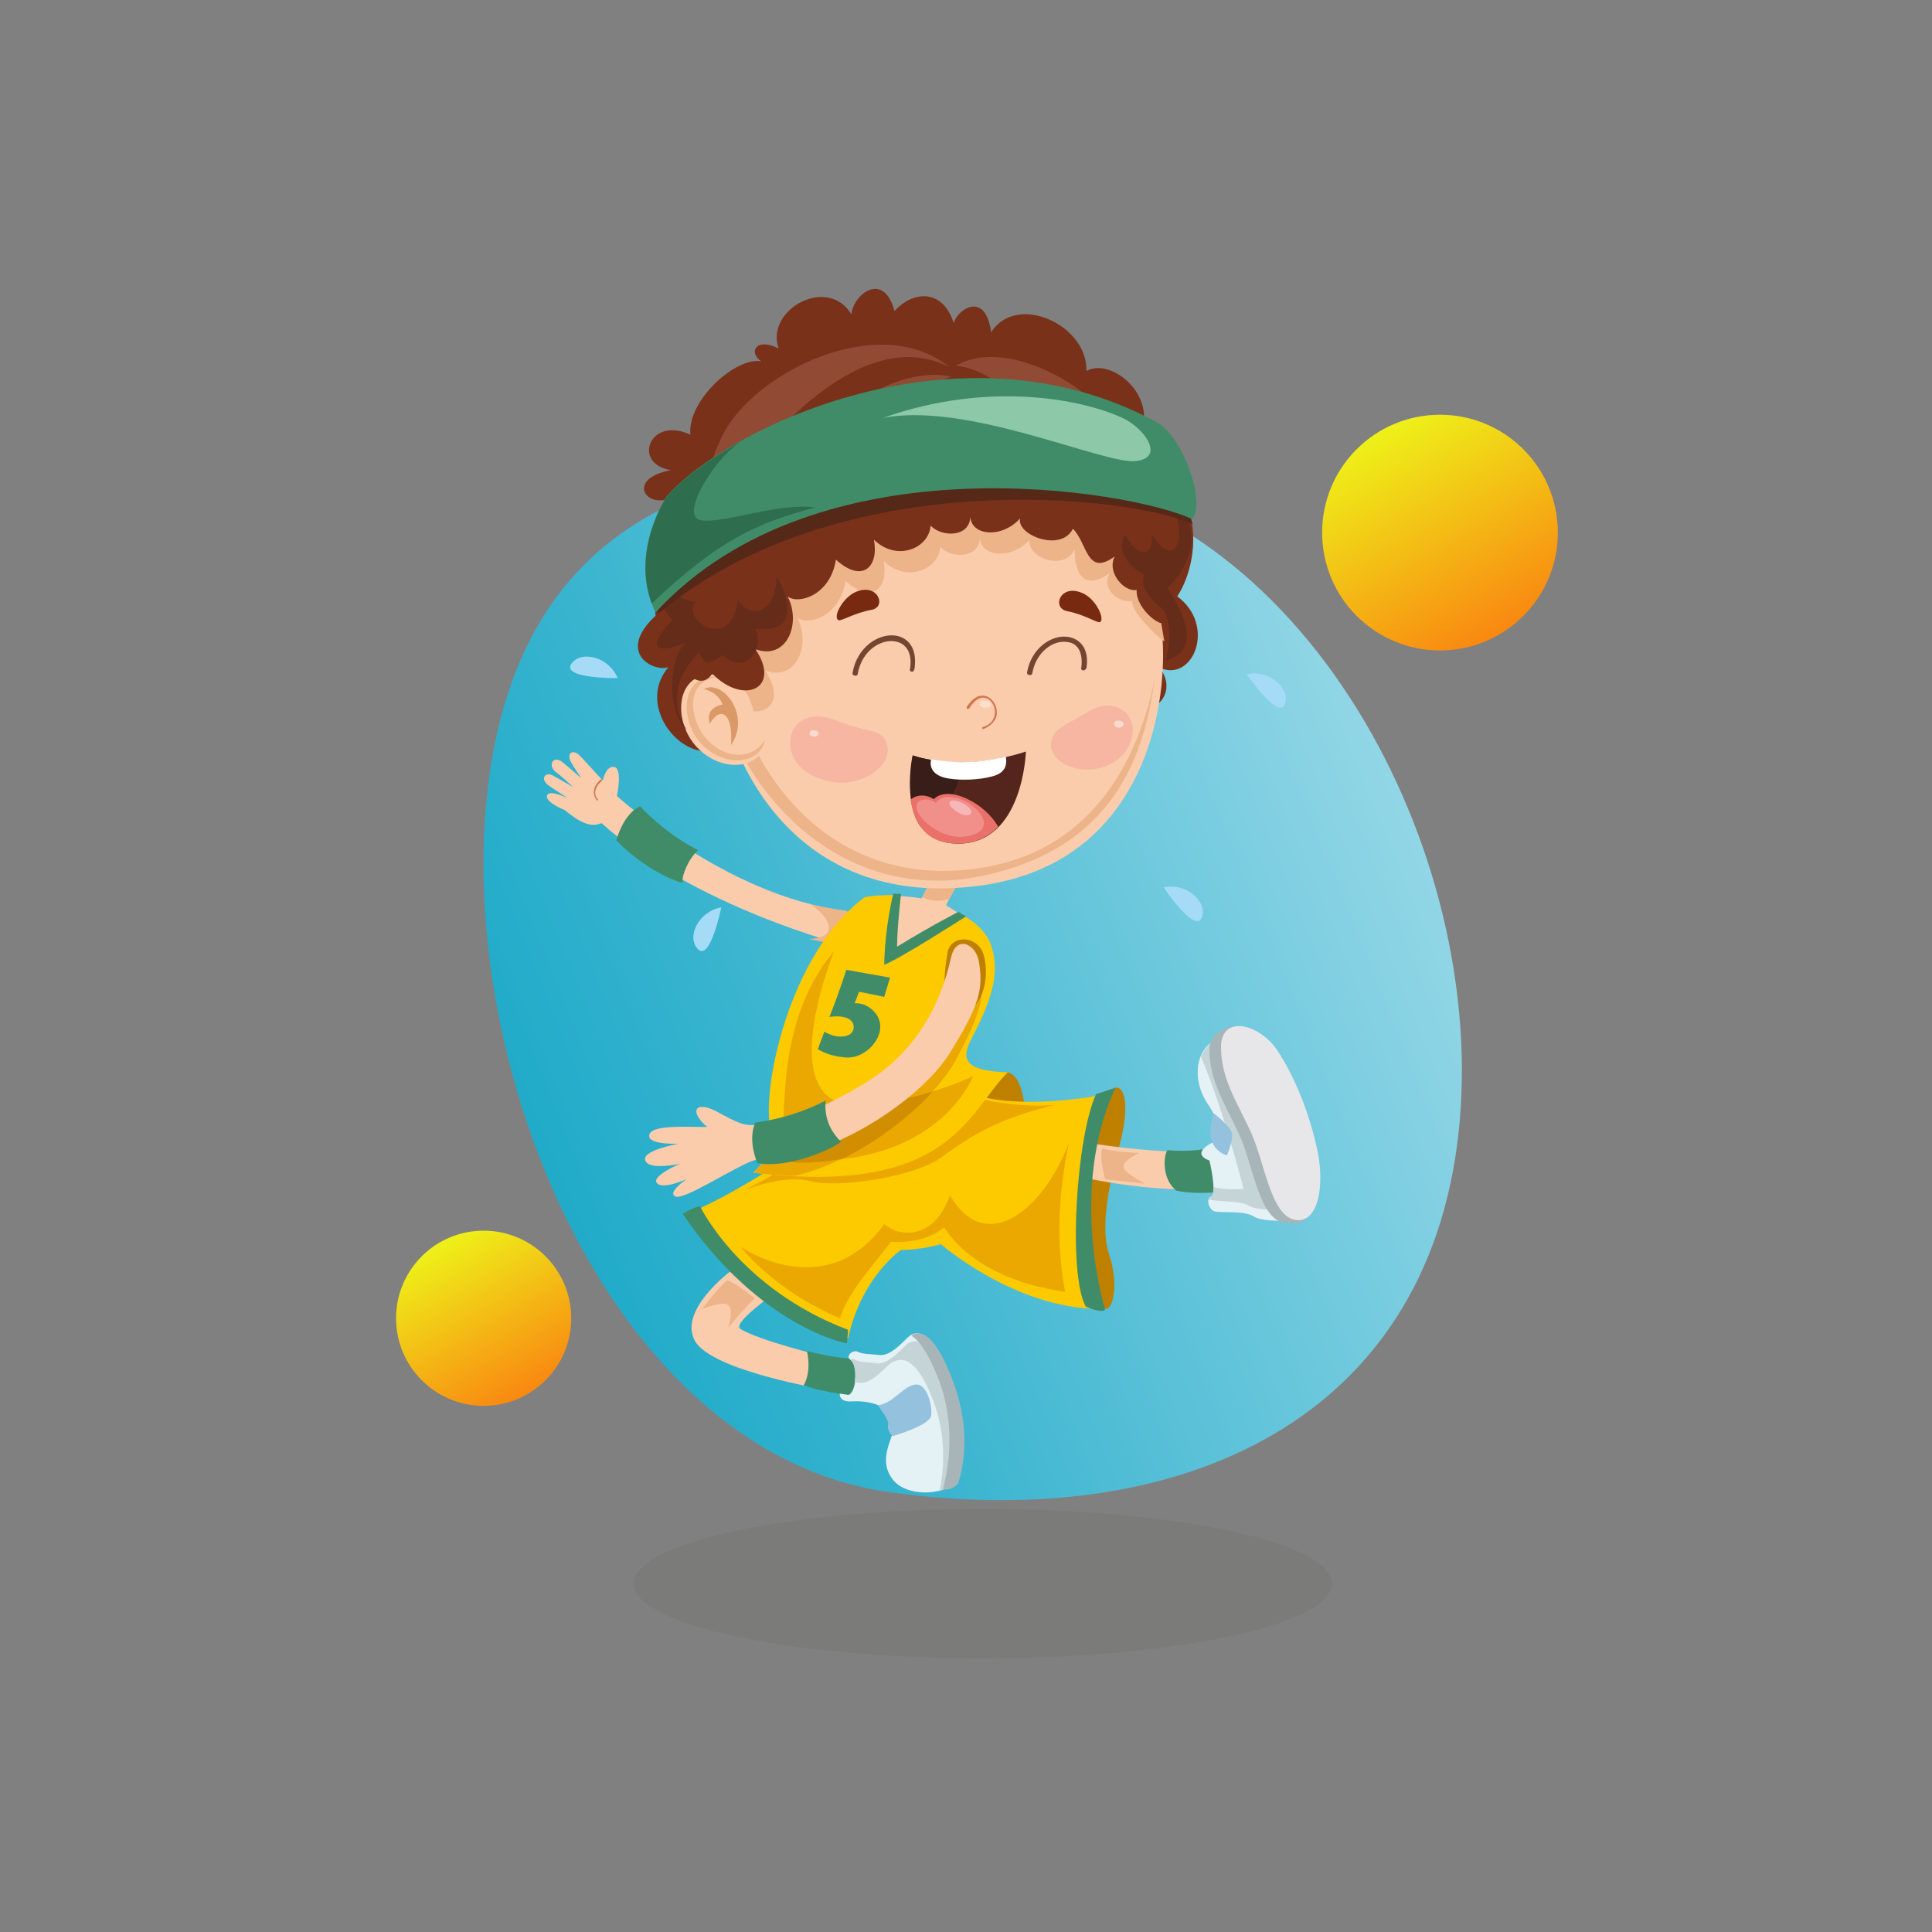 <svg version="1.1" id="Слой_1" xmlns="http://www.w3.org/2000/svg" x="0" y="0" viewBox="0 0 300 300" width="300" height="300" xml:space="preserve"><rect x="0" y="0" width="300" height="300" fill="#808080" stroke="none"/><style>.st4{fill:#bf8000}.st5{fill:#faccac}.st6{fill:#edb389}.st7{fill:#408c68}.st8{fill:#e4f1f5}.st9{fill:#c4d4d7}.st10{fill:#94c2de}.st11{fill:#a8b5b8}.st12{fill:#fdca00}.st13{fill:#eba800}.st14{fill:#d2754e}.st18{fill:#79311a}.st19{fill:#f6b6a2}.st20{fill:#fad9ce}.st33{fill:#914a33}</style><ellipse cx="152.6" cy="245.9" rx="54.2" ry="11.6" style="opacity:5.000000e-02;fill:#201600"/><linearGradient id="SVGID_1_" gradientUnits="userSpaceOnUse" x1="185.074" y1="83.739" x2="112.405" y2="209.604" gradientTransform="scale(-1 1)rotate(82.039 -3.455 -23.189)"><stop offset="0" style="stop-color:#20abc9"/><stop offset=".257" style="stop-color:#39b4cf"/><stop offset=".8" style="stop-color:#79cde0"/><stop offset="1" style="stop-color:#92d6e6"/></linearGradient><path d="M160.2 73.7c43.7 6.1 72 61 66 104.5s-44.4 59.6-88.1 53.5S69.9 164 76 120.4s40.6-52.8 84.2-46.7" style="fill:url(#SVGID_1_)"/><linearGradient id="SVGID_2_" gradientUnits="userSpaceOnUse" x1="232.732" y1="201.356" x2="214.429" y2="233.058" gradientTransform="matrix(1 0 0 -1 0 299.89)"><stop offset="0" style="stop-color:#f98811"/><stop offset="1" style="stop-color:#eef119"/></linearGradient><circle cx="223.6" cy="82.7" r="18.3" style="fill:url(#SVGID_2_)"/><linearGradient id="SVGID_3_" gradientUnits="userSpaceOnUse" x1="81.876" y1="83.452" x2="68.314" y2="106.942" gradientTransform="matrix(1 0 0 -1 0 299.89)"><stop offset="0" style="stop-color:#f98811"/><stop offset="1" style="stop-color:#eef119"/></linearGradient><circle cx="75.1" cy="204.7" r="13.6" style="fill:url(#SVGID_3_)"/><path class="st4" d="M173.2 168.9c1.3-.3 2.4 2.4.6 9.1-1 3.7-3.2 12.1-1.6 16.7 1.6 4.7.6 8.9-.6 8.5-2.6-.7-3.9-12.7-2.5-23.1 1.3-10.2 4.1-11.2 4.1-11.2"/><path class="st5" d="M164.7 176.7s16.8 3.5 27.4 1.6c2.8 1.6 4 5.2 0 6.1-7.6.7-16.6.4-28.4-2.6-1-3.6 1-5.1 1-5.1"/><path class="st6" d="M176.9 179s-3.6 0-5.7-.7c-.6 1.1.4 4.8.4 4.8s3.3.4 6.2.7c-3.9-2.2-4.6-2.8-.9-4.8"/><path class="st7" d="M192.3 176.8s-4 2.4-11 1.8c-.6.6-1 4.5 1.4 6.3 3.4.7 8.1.2 13.8-.7 1.4-5.8-4.2-7.4-4.2-7.4"/><path class="st8" d="M187.8 180.2s1.1 4.6.4 5.6c-1 .1-.6 2 .4 2.3 1.1.3 4.5-.2 6.1.8 1.5.9 5.3.6 5.3.6s-5.9-23.2-11-28.1c-3.3 1.3-4 6.1-1.6 9.8 2.5 3.7 2.4 5.4.7 6.3-3.3 1.8-.3 2.7-.3 2.7"/><path class="st9" d="M193.9 187.2c1.5.9 5.3.6 5.3.6s-3.7-14.8-7.9-23.3c-.7-1.3-1.5-2.4-2.2-3.1-1.2.5-2.1 1.5-2.6 2.7 3.6 8.5 6.6 20.5 6.6 20.5s-2.9.3-4.7-.3c0 .6 0 1.2-.2 1.4-.3 0-.5.3-.6.5h.1c1.1.5 4.6.1 6.2 1"/><path class="st10" d="M188.2 177.2c.5 1.7 2.3 2.2 2.3 2.2s1.2-2.6.7-3.7-2.7-2.8-2.7-2.8-1 2.2-.3 4.3"/><path class="st11" d="M196.6 163.6c-1.4-2.2-2.5-4-4.4-4.2-1.8-.2-4.4 1.1-4.4 3.6 0 4.8 2.4 8.4 4.5 12.9 2.2 4.5 3.1 13.1 6.9 13.9.9.2 2.8.2 3.3-.3 2-1.7 1.2-6.8 0-11.2-1.3-5.8-3.6-11.2-5.9-14.7"/><path class="st4" d="M155.3 166.6c1.8-.5 3.4.4 4 6.7-4.7-.5-12.2-2.3-12.2-2.3z"/><path class="st12" d="M170.6 170.1s-11.3 2.3-19.4-.1c-9.8 6.1-24.6 6.9-24.6 6.9s-10.6 7.6-19.4 11.4c2.3 6.6 15 17.5 24.5 19.5 1.6-7.6 6.1-12.2 8.2-13.7 3 0 6.2-.9 6.2-.9s10.7 9.3 23.2 10c-2.1-18.1 1.3-33.1 1.3-33.1"/><path class="st13" d="M115.3 184.9s4.2-1.9 6.3-3.6c15.3-4 28.3-11.2 28.3-11.2s6.7 2 13.8 1.5c-8.8 2.1-13 4.8-17.5 8.1-4.5 3.2-16.2 4.8-20.4 3.7s-10.5 1.5-10.5 1.5"/><path class="st7" d="m173.2 168.9-3 1c-3.1 6.7-4.4 27.9-1.6 33 3 1.2 3 .4 3 .4s-5.8-18.3 1.6-34.4"/><path class="st5" d="M113.3 197.5s-8 6-5.4 10.7 20.4 7.6 20.4 7.6l-.4-5.2s-10.3-2.5-13-4.3c-1.1-1 5.7-5.7 5.7-5.7z"/><path class="st6" d="M109 203.3s2.1-2.9 3.9-4.5c1.2.3 4.3 2.8 4.3 2.8s-2.3 2.2-4.1 4.6c1.1-4.3-.1-4.4-4.1-2.9"/><path class="st7" d="M125.3 209.8s.8 3-.5 5.3c3.4 1.3 8.9 1.7 8.9 1.7l-.1-5.8s-2.7.2-8.3-1.2"/><path class="st8" d="M133.2 209.9c-.9-.4-1.9.8-1.2 1.2 1.4 1 .9 5.3-.3 5.5-.7-.1-1.3-.2-1.3-.2s-.2 1.4 2 1.2c2.2-.1 4.9.4 6.3 2.4 1.3 2-3 5.9-.1 9.7 2.1 2.8 7.9 2.5 9.6.5 1-3.2 2.4-9-.7-16.5-3-7.5-5.1-6.8-5.9-6.5s-3 3.5-5.1 3.2c-1.9-.2-2.4-.1-3.3-.5"/><path class="st9" d="M148.1 230.3c.9-3.3 1.7-8.6-1-15.3-3-7.5-5.1-6.9-5.9-6.5-.8.3-3 3.5-5.1 3.2-2-.3-2.5-.1-3.4-.6-.2-.1-.5-.1-.7 0 .8.6.9 2.2.7 3.5.2 0 .5.1.8.1 2 .3 4.3-2.9 5.1-3.2s3.2-1.9 6.2 5.7c2.2 5.5 1.8 11 1.1 14.3 1-.3 1.8-.7 2.2-1.2"/><path class="st10" d="M136.4 218.2c-.3 0 1.8 2.2 1.5 3.1-.2.9.7 1.7.7 1.7s5.7-1.6 6-3.2c.2-1.6-.7-5-2.4-4.8-1.7 0-3.5 2.9-5.8 3.2"/><path class="st11" d="M145.6 213.8c-1.7-4.2-3.1-5.8-4.1-6.4.1-.1.2-.1.3-.2.8-.3 2.9-1 5.9 6.5s2.1 13.4 1.1 16.6c-.4.5-1.1 1.1-2.4 1 .9-3.3 2.1-10.3-.8-17.5"/><path class="st5" d="M149.4 136.1s-2 3.3-2.5 4.5c.7.3 5.1 3.3 5.7 4.1 0 0-13.1 16.9-20.2 14.4-7.1-2.6-1.8-13.3 3.9-19.8 2.6-.5 6.8.2 6.8.2l2.7-5.2z"/><path class="st5" d="M131.3 146.8s-23.6-6-37.9-19c-1.7.8-3.5-.2-5.7-2-1.9-.8-3.1-1.7-2.7-2.4.5-.7 2.6.3 3.1.5-.1-.1-2.5-1.6-3-2-1.2-.9-.5-2.1.7-1.5 1 .5 3.1 1.8 3.2 1.8-.1-.1-2.3-2.1-2.8-2.4-1.2-1.1-.2-2.6 1.2-1.4 1 .8 2.7 2.3 2.8 2.4 0-.1-1-1.5-1.5-2.4-.8-1.4.2-2.3 1.5-.9 1 1.1 3.4 3.7 3.4 3.7s.5-2.4 1.8-2.1.4 4.5.4 4.5 17 15.6 35.4 17.8c4.1 1.8.1 5.4.1 5.4"/><path class="st6" d="M125.6 145.8c3.5.8 5.7 1 5.7 1s4-3.6 0-5.4c-2-.2-3.9-.6-5.7-1 2.1.8 5.8 5.2 0 5.4"/><path class="st14" d="M92.7 124.3h.1c.1-.1.1-.1 0-.2-.9-1.1 0-2.3.6-2.8.1-.1.1-.2 0-.2-.1-.1-.1-.1-.2 0-.6.5-1.6 1.9-.5 3.2"/><path class="st6" d="m145.8 134.3-2.6 5c.2.1.5.2.8.3 1 .4 2.2.3 3.4 0 .8-1.5 2-3.5 2-3.5z"/><path class="st12" d="M148.7 141.7c3.3 1.6 4.7 3.6 5.2 5.1 1.4 4 .2 8.2-2.7 13.8-1.4 2.7-3.1 5.7 5.3 5.9-6.2 6.1-8.9 19.3-39.5 15.6.9-1.2 3.6-2.8 2.7-6.5-1.6-6.2 2.8-27.6 14.6-36.3 2.2-.4 4.8-.3 4.8-.3s-1.3 7.3-1 9.6c3.5-1.3 10.6-6.9 10.6-6.9"/><path class="st7" d="m131.4 150.6 6.8 1.2-.9 3-3.9-.8-.7 1.8s1.8-.3 3.3 1.6c2.2 2.9-1.3 7.1-4.7 6.8-2.8-.2-4.3-1.3-4.3-1.3l1-2.7s2 1.3 3.8.5c1.2-.5 1.5-3.4-3-2.8 1.7-4.3 2.6-7.3 2.6-7.3m8.5-11.7s-.6 5.2-.6 8.1c5.2-3.2 9.5-5.4 9.5-5.4l1.2.7s-10.6 6.8-12.7 7.5c.1-5.9 1.4-11 1.4-11h1.2z"/><path class="st13" d="M129.5 147.7c-4.5 12-5.9 24.5 4 23.8 10-.6 17.6-4.4 17.6-4.4s-3.9 10.4-18.9 12.7c-13.1 2-11.8-.4-10.9-3 1-2.6-1.1-18.1 8.2-29.1"/><path class="st13" d="M152.1 150c-.6-2.7-3.8-3.8-4.4-.4s-2.2 13.8-12.5 20.8c-8.6 5.8-13 6.9-15.3 7.2-.2 2.3-2.1 3.5-2.8 4.5 2.2.3 4.3.4 6.2.5 9.6-2.1 21-10.7 25-17.8 4.4-8.1 4.7-10.6 3.8-14.8"/><path d="M144.8 169.5c-3 .9-6.9 1.8-11.2 2-6.2 4-10.1 5.4-12.4 5.9-.8 2.2-.9 4.1 9.5 2.6 5.3-2.6 10.5-6.5 14.1-10.5" style="fill:#d08e00"/><path class="st4" d="M152.3 147.3c-1.5-2.2-4.9-1.8-5.2.8-.4 2.4-1.5 10 2.5 9.1 3.9-1 4.1-7.8 2.7-9.9"/><path class="st5" d="M152 149.3c-.5-2.8-3.5-4.1-4.3-.7s-3.2 13.7-13.9 19.9c-10.7 6.3-15.1 6.1-16.9 6.2s-3.5-1-5.8-2.2c-3.2-1.6-4.1.1-1.3 2.5-3.4 0-9-.4-9 1.4 0 1.4 4.6 1.2 4.6 1.2s-5.8 1-5.2 2.6 5.4.5 5.4.5-4.5 1.9-3.6 3 4.6-.6 4.6-.6-3.1 2.1-1.7 2.7 9.6-4.9 12.4-5.7c10.2.6 24.9-8.5 30-16.3 4.9-7.8 5.4-10.3 4.7-14.5"/><path class="st7" d="M128.2 170.9c-.3 3.3 1.3 5.3 2.4 6.4-1.7 1.3-8.4 4.2-13 3.3-1.6-4-.3-6.3-.3-6.3s5.3-.5 10.9-3.4M108.4 132c-1.6 1.5-2.6 4.1-2.4 5.1-2.1-.5-6.6-2.8-10.3-6.6 1.3-4.5 3.7-5.3 3.7-5.3s3.9 4.3 9 6.8m.3 55.3s6.1 12.8 23 19.2c-.1 1.3-.2 2.1-.2 2.1s-13.3-2.3-25.5-20.1c1.5-1 2.7-1.2 2.7-1.2"/><path d="M198.4 163.2c-2.7-4.2-8.8-5.8-8.8-.6 0 4.8 2.4 8.4 4.5 12.9 2.2 4.5 3.1 13.1 6.9 13.9 3.9.8 4.8-5.9 3.4-11.5-1.3-5.7-3.6-11.1-6-14.7" style="fill:#e7e7ea"/><path d="M112 140.9c-3.5.6-5.5 4.6-3.6 6.5s3.6-6.5 3.6-6.5m-16.1-35.6c-1.3-3.3-5.7-4.4-7.2-2.2-1.5 2.3 7.2 2.2 7.2 2.2m97.7-.6c3.4-.8 6.9 2.2 5.9 4.7-1 2.4-5.9-4.7-5.9-4.7m-12.9 33.1c3.4-.8 6.9 2.2 5.9 4.7-1.1 2.5-5.9-4.7-5.9-4.7" style="fill:#a6dbf7"/><path class="st18" d="M176.6 110c2.5 1 6.4-2.3 3.5-6.3 5.2 2.3 8.8-6.6 2.7-11.1 2.9-4.3 4.9-14.9-3.7-20 4-3.1.2-6-1.9-5.4 2.3-6-4.7-11.7-8.5-9.6.2-7.2-10.9-12.2-14.8-6-.9-6.7-5.4-3.4-5.8-1.4-1.7-5.4-6.3-5.1-9.2-1.9-1.7-6.3-6.4-2.6-6.7.5-3.7-6.1-13.4-.7-11.3 5.3-3.6-1.8-4.7.7-2.7 2-4-.7-11.5 6.1-11 11.4-6.4-3-9.1 4.6-3 5.5-6.5 1.2-4.4 5.4-.8 4.6-1.3 3.3-2.5 10.1-1.6 18-6.2 5.8-.3 8.8 2 8-5.3 6.1 2.5 15.7 8.6 12.4 4.3-.7 64.2-6 64.2-6"/><path class="st5" d="M179.9 94.6c2.3 9.8.3 38.6-26.9 42.8-27 4.1-39.8-15.5-42.1-34.3-2.7-22.6 15.9-34.8 31.7-35.5 24.5-1.1 34.3 13.8 37.3 27"/><path class="st6" d="M179.9 94.6c-3-13.2-12.7-28.1-37.3-26.9-1.9.1-3.9.3-5.8.8-3.7.8-7 2.1-9.8 3.7 0 0-.1 0-.1.1-.3.2-.6.3-.8.5-.2.1-.4.2-.6.4-.2.1-.3.2-.5.3-9 5.7-15.6 15.8-13.9 29.8.2 1.6.5 3.3.8 4.9.1-.1.2-.2.2-.3 4.9 4.9 10.8 2.3 6.7-3.8 4.8 1.8 7.2-3.9 5-8.2 1.5 1.3 6.6 0 7.5-5.7 4.2 3.8 6.7 1 5.9-3.1 3.6 3.5 8.6 1.3 8.8-2.2 1.6 1.8 6.1 2 6.2-1.6-.2 3.1 4.7 3.8 7.7.5-.6 2.6 5.2 5.1 7 1.5-.1 2.8.9 6.9 5.4 3.7-1.4 2.5 1.5 4.7 3.5 4.3-.1 1.8 3.7 5.4 5 6.3-.4-2.2-.6-3.8-.9-5"/><path class="st19" d="M163.2 115.5c-.2 2.4 3.2 4.5 6.9 3.9s5.8-3.3 5.8-6.2c0-2.6-3.1-5-6.9-2.7-3.5 2.2-5.6 2.5-5.8 5"/><path class="st20" d="M173 112.4c0 .3.3.6.7.6s.7-.2.8-.5c0-.3-.3-.6-.7-.6-.5-.1-.8.2-.8.5"/><path d="M152.1 109.3c0 .3.4.6.9.6s.9-.2.9-.5-.4-.6-.9-.6c-.5-.1-.9.2-.9.5" style="fill:#fcdeca"/><path class="st19" d="M122.7 115.4c0 3.3 3.1 5.7 7.3 6.1 4.1.4 8.4-2.6 7.8-5.6-.6-2.9-2.9-2-7.6-3.9-4.5-1.9-7.5.1-7.5 3.4"/><path class="st20" d="M125.7 113.9c0 .3.3.5.7.5s.7-.2.7-.5-.3-.5-.7-.5c-.4-.1-.7.2-.7.5"/><path d="M168.3 92.2c-3.6-1.8-5.1 2.2-2.6 2.7 2.7.5 4.7 1.9 5.1 1.7.8-.4-.5-3.4-2.5-4.4m-35.6-.2c3.6-1.7 5.1 2.3 2.6 2.7-2.7.5-4.7 1.8-5.1 1.6-.9-.4.5-3.3 2.5-4.3" style="fill:#772a10"/><path class="st6" d="M110.6 102.3c-.6-6.3 1.5-11.5 5.1-15.6-2.1 3.6-3.4 8.8-3 13.8 1.7 18.4 15.9 38.6 40.6 34.1 17-3.1 23.7-17.6 26-29.2-1.6 11.9-6.3 26.1-26.3 30.5-23.5 5.3-40.6-15.1-42.4-33.6"/><path d="M159.3 116.7s-.4 14.3-10.5 14.3-7-13.7-7-13.7 7 2.8 17.5-.6" style="fill:#53251d"/><path d="M149.6 118.4c-.7 3.4-2.4 8.2-6.7 9.9-2.7-4-1.2-11-1.2-11s3 1.1 7.9 1.1" style="fill:#381d18"/><path d="M155 128.4c-1.5 1.5-3.5 2.6-6.3 2.6-5 0-6.8-3.3-7.3-6.8.5-.6 2.1-1.1 3.6-.1 2.2-2.3 8 .6 10 4.3" style="fill:#ea7169"/><path d="M143.2 124.2c.8-.2 1.7.1 2.1.5.4-.5 1-1.1 2.5-.9 3.7.4 7.6 5 2.6 6-5 1.1-10.2-4.8-7.2-5.6" style="fill:#f1908b"/><path d="M150.7 125.7c-.6-.9-2.5-1.7-3.1-1.3-.7.5.8 1.7 1.9 2.1 1.1.3 1.6-.2 1.2-.8" style="fill:#f6b7b6"/><path d="M156.2 117.5c.2 1.5-.2 2.6-2.3 3.1-1.9.5-4.7.6-6.5.3-2.2-.3-3.2-1.5-2.8-3 3.7.6 6.7.7 11.6-.4" style="fill:#fff"/><path class="st5" d="M116.3 108.3s-1.9-4.2-6.7-3.5c-5 .8-4.9 8.1-.9 11.7 3.9 3.6 9.5 2.7 10.1-1.2z"/><path class="st6" d="M110.2 105.1c1.2-.2 2.2 0 3 .3-.7-.2-1.4-.3-2.2-.2-4.7.9-3.8 6.5-1.5 9.3 3.2 3.8 7.7 3.3 9.3.3-.6 3.7-5.8 4.5-9.5 1.1-3.6-3.3-3.8-10.1.9-10.8"/><path d="M109.3 107c2.9-1.6 7.4 4.1 4.2 8.7.4-5.1-1.7-6.1-3.3-3.3-.4-1.5.1-2.6 2-3-.7-2-2.9-2.4-2.9-2.4" style="fill:#da9967"/><path class="st14" d="M152.7 113.2c-.1 0-.2 0-.2-.1s0-.2.1-.2c1.7-.5 1.9-1.8 1.9-2.3 0-1-.6-2-1.4-2.2-.9-.3-1.8.3-2.6 1.6-.1.1-.2.1-.3.1-.1-.1-.1-.2-.1-.3 1.2-1.9 2.4-1.9 3-1.7 1 .3 1.7 1.4 1.7 2.6 0 1-.8 2-2.1 2.5q0-.15 0 0"/><path d="M141.7 104.3h-.1c-.2 0-.4-.2-.3-.4.4-2.4-.5-4-2.3-4.3-2.3-.4-5.2 1.5-5.8 5 0 .2-.2.4-.5.3-.2 0-.4-.2-.3-.5.7-3.9 4-6.1 6.7-5.7 1.8.3 3.4 1.8 2.9 5.2-.1.2-.2.4-.3.4m26.6-.2h-.1c-.2 0-.4-.2-.3-.4.3-2.3-.5-3.8-2.1-4-2.2-.4-4.9 1.5-5.5 4.8 0 .2-.2.4-.5.3-.2 0-.4-.2-.3-.5.7-3.7 3.8-5.8 6.4-5.4 1.7.3 3.3 1.7 2.8 4.9-.2.2-.3.3-.4.3" style="fill:#744631"/><path class="st18" d="M181 96.3c0 1.8-4.7-1.6-4.5-4.7-1.9.4-4.7-2.7-3.4-5.2-4.4 3.2-4.2-2-6.5-4.3-1.8 3.7-8.8 1-8.2-1.6-3 3.3-7.9 2.6-7.7-.5 0 3.6-4.6 3.4-6.2 1.6-.2 3.5-5.2 5.7-8.8 2.2.8 4.1-1.7 6.9-5.9 3.1-.9 5.7-6 7-7.5 5.7 2.2 4.3-.2 10-5 8.2 4.1 6.1-1.8 8.8-6.7 3.8-1.9 2.9-5-.4-5.6-3.7-.6-3.2 6-37.9 42.6-36.7 26.8 1.1 33.5 23.9 33.4 32.1"/><path d="M106 78.2c-2.5 3.1-6.6 13.9 2 15.3-2.3 2.7 5.5 8 6.6-.3 2 3 5.9 2.1 6-3.7 2.3 3.8 3.1 9-3.3 8.1 1.6 3.3-1.8 7.4-5.1 4.1-2.5 1.9-2.9 1.2-3.6-.4-3.4 3.3-4.8 7.6-2 12-2.8-2.4-3.1-10.8-.1-13.5-5.4 2.2-5.7.1-2.1-3.5-8.4-10 1.6-18.1 1.6-18.1m73.7-3.6s10.8 7.5 1.6 16.7c2.1 3.4 5.7 9.6-.3 11.3 1.5-5.7-.4-8-.4-8s-4.1-2.8-2.9-5.3c-2.1-1.2-4.6-3.5-3-6.3 2 3.7 4.5 3.6 4.1-.1 4.3 7.1 6.6-1.8.9-8.3" style="fill:#652c1a"/><path d="M106.8 78.6c9.1-10.5 39-27.9 69.5-11.5 4.2 1.8 8.3 12.1 8.9 14.3-9-4.3-54.6-9.8-83 13.9-1.4-9.8 4.6-16.7 4.6-16.7" style="fill:#562818"/><path class="st33" d="M171.6 69.3c7.5-1.9-12.4-18.7-23.2-12.5 8.3.6 16.9 14.1 23.2 12.5M147.4 57c-10.7-8.8-30.3.7-35.2 10.6s.8 7.8 5.8 2.3c4.9-5.5 17.5-19 29.4-12.9"/><path class="st33" d="M147.7 58.5c-9.4-2.3-25.7 9.2-18.5 16.8 4.9 5.2 12.7-2.4 12.8-8.6 0-7 5.7-8.2 5.7-8.2"/><path class="st7" d="M103.5 77.1c9.1-10.5 45.3-28.1 75.8-11.7 4.2 1.8 8.1 12.7 5.8 15.2-9-4.3-58-13-83.3 14.5-4.4-8.9 1.7-18 1.7-18"/><path d="M126.6 78.8c-5.6-.8-14.1 2.5-17.7 2-3.7-.5 2.4-10.4 6.8-12.6l-.2.1c-5.5 3-9.7 6.2-12 8.9 0 0-5.4 8-2.3 16.5 10.6-10 16.4-12.5 25.4-14.9" style="fill:#2e6d4e"/><path d="M174.3 64.9c3.3 1.5 6.8 6.2 2 6.7-4.9.5-26.2-9.3-39.2-6.7 16.6-5.9 31.2-2.8 37.2 0" style="fill:#8dc9a9"/><path class="st13" d="M115 193.6s13.1 9.1 22.3-3.5c2.7 2.2 7.9 2.2 10.2-4.5 5.6 9.6 14.6 2.2 18.5-8.2-2.2 10.2-1.6 18-.6 23.2-4.1-.6-13.8-2.5-18.8-10-3.2 2.6-7.9 2.3-8.2 2.2-3.5 4.4-6.7 8-8 11.9-10.5-4.5-15.4-11.1-15.4-11.1"/></svg>
